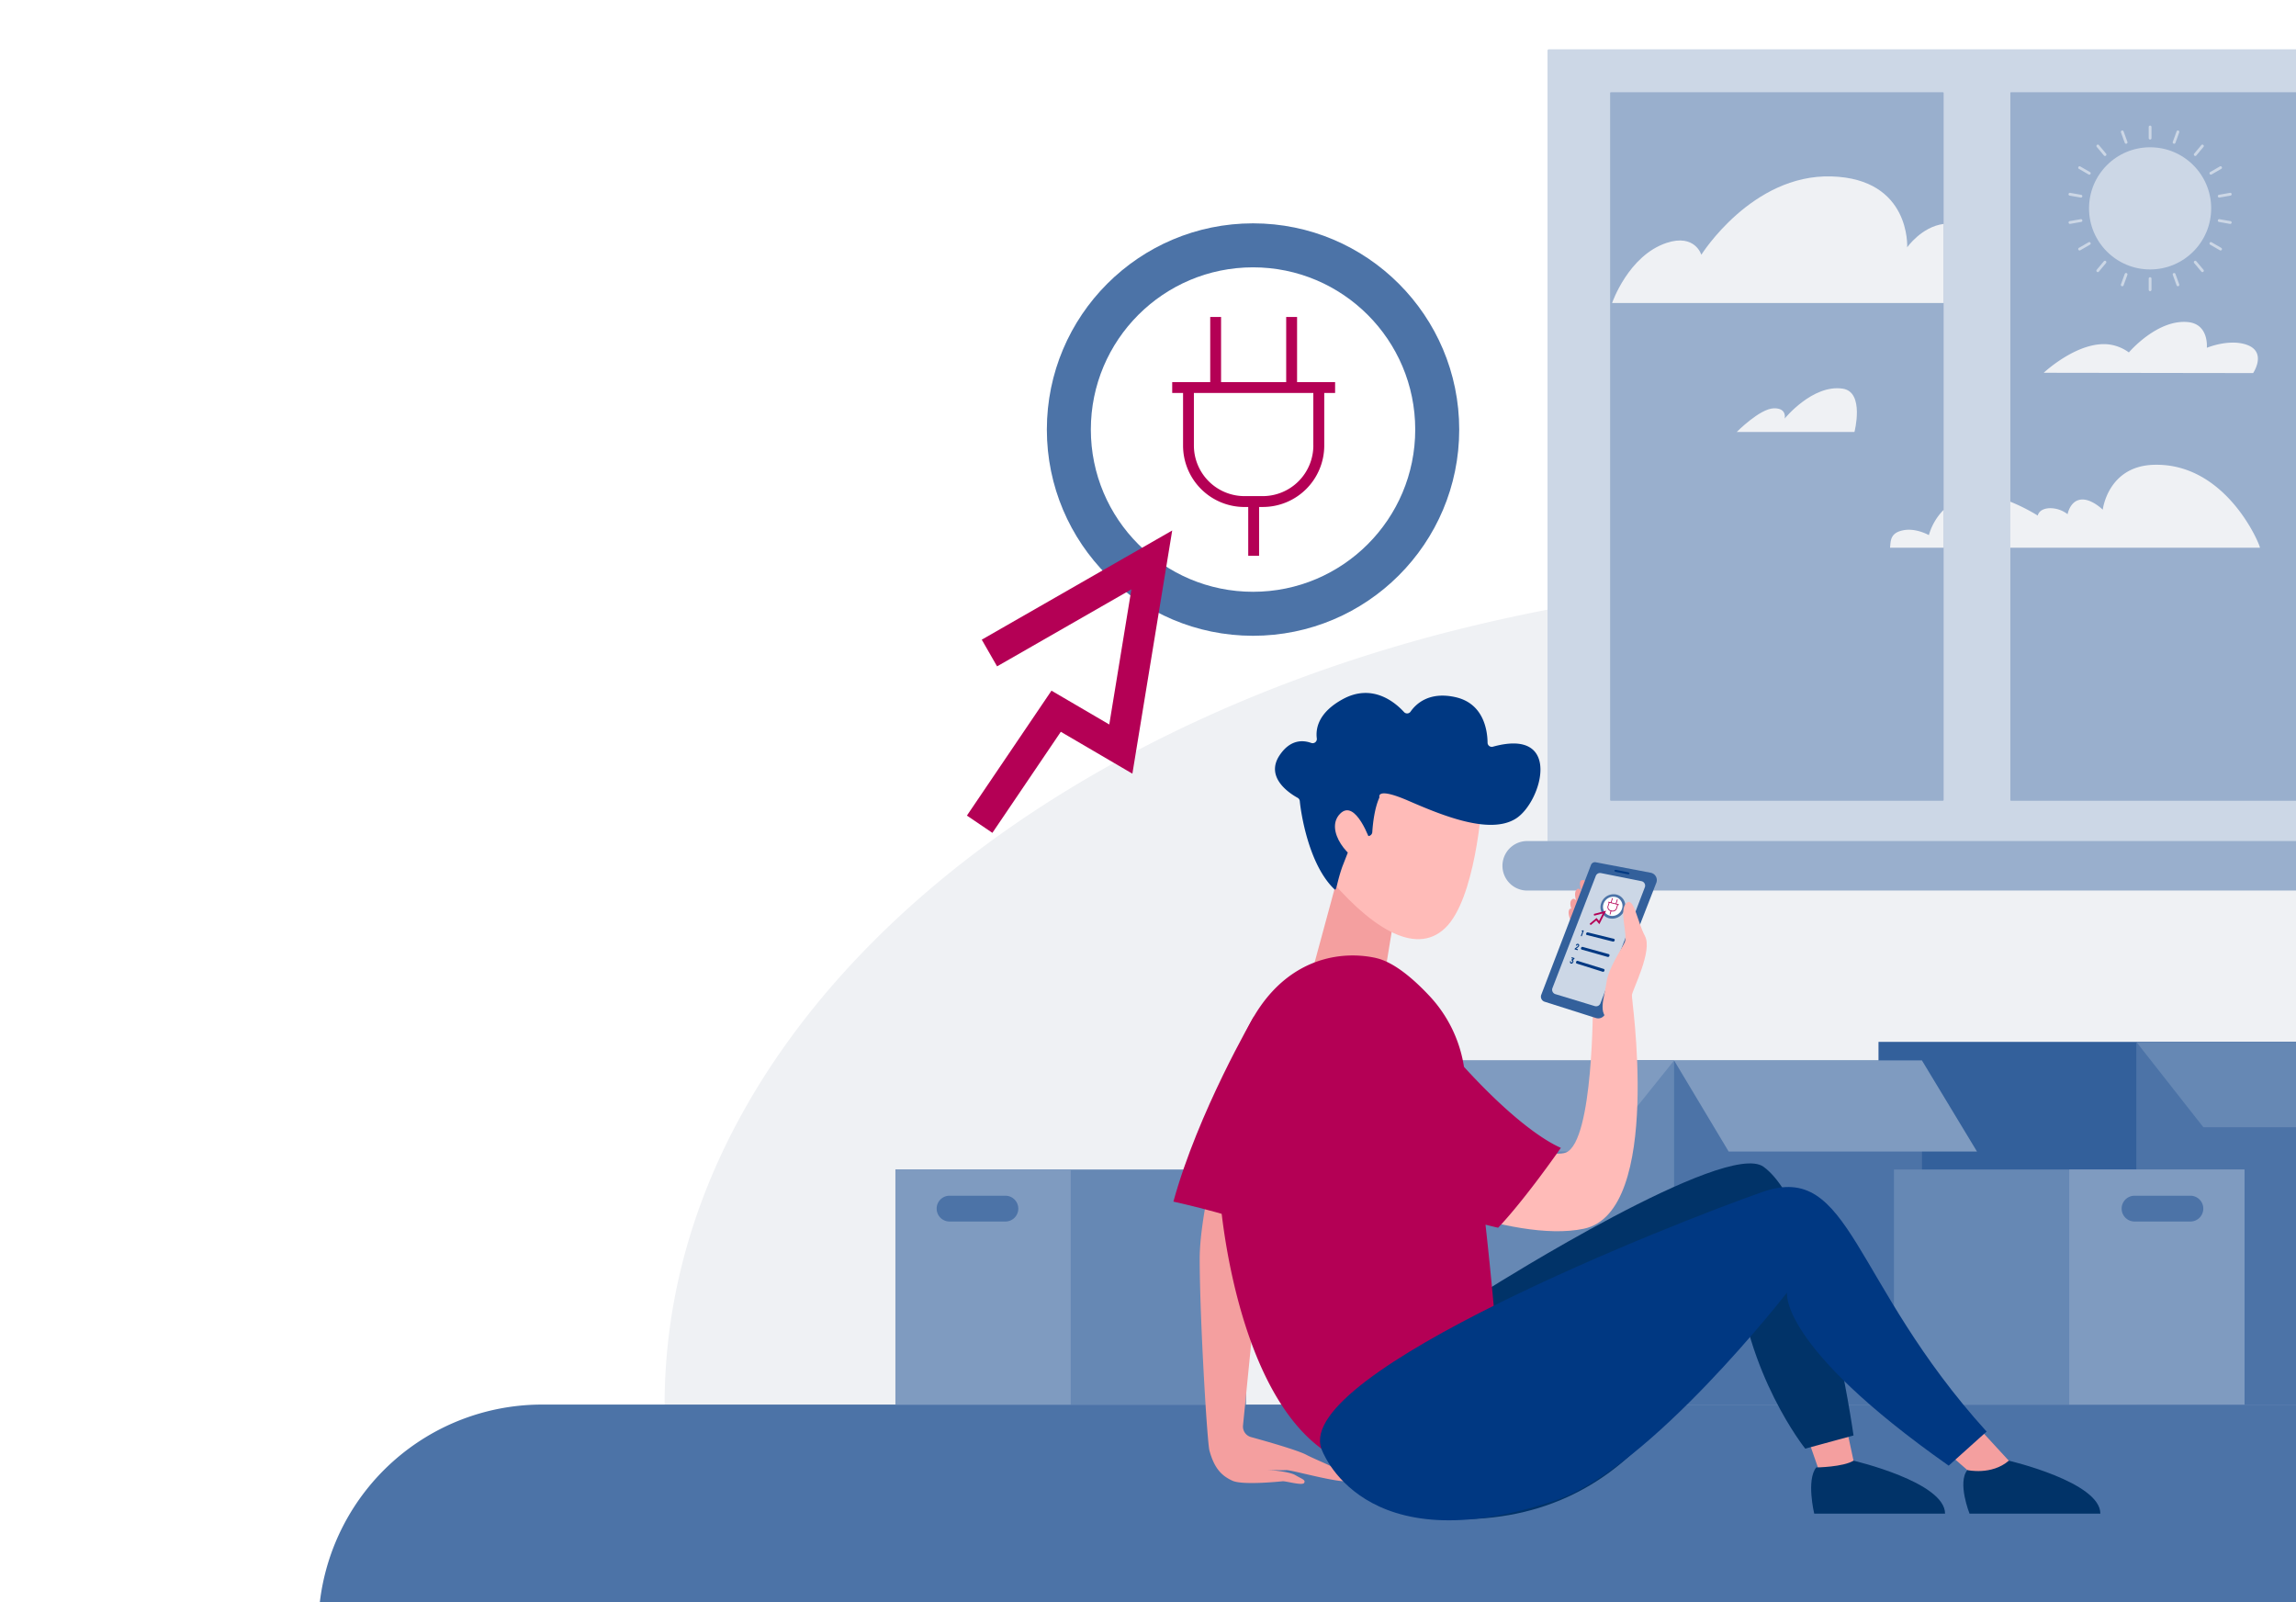 <svg xmlns="http://www.w3.org/2000/svg" xmlns:xlink="http://www.w3.org/1999/xlink" width="903" height="630" viewBox="0 0 903 630">
  <rect x="0" y="0" width="903" height="630" fill="#808080" stroke="none"/>
  <defs>
    <clipPath id="clip-path">
      <rect id="Rechteck_1452" data-name="Rechteck 1452" width="903" height="630" transform="translate(1597 5479)" fill="#fff"/>
    </clipPath>
  </defs>
  <g id="Gruppe_maskieren_5" data-name="Gruppe maskieren 5" transform="translate(-1597 -5479)" clip-path="url(#clip-path)">
    <g id="_241105_NEW_Klickenergie_Illus_Strom_Fragen_und_Antworten" data-name="241105_NEW_Klickenergie_Illus_Strom_Fragen und Antworten" transform="translate(1597 5479)">
      <rect id="Hintergrund" width="903" height="630" fill="#fff"/>
      <path id="Pfad_4585" data-name="Pfad 4585" d="M903,227.4V552.3H261.39c0-129.01,110.6-240.47,270.86-292.91q15.21-4.98,31.02-9.25a675.635,675.635,0,0,1,165.2-22.66q5.385-.09,10.79-.09H903Z" fill="#eff1f4"/>
      <path id="Pfad_4586" data-name="Pfad 4586" d="M903,552.3V630H125.79a88.006,88.006,0,0,1,87.4-77.7Z" fill="#4c73a7"/>
      <g id="Gruppe_3656" data-name="Gruppe 3656">
        <g id="Gruppe_3653" data-name="Gruppe 3653">
          <rect id="Rechteck_1506" data-name="Rechteck 1506" width="164.2" height="142.62" transform="translate(738.8 409.68)" fill="#33609b"/>
          <rect id="Rechteck_1507" data-name="Rechteck 1507" width="62.81" height="142.62" transform="translate(840.19 409.68)" fill="#4c73a7"/>
          <path id="Pfad_4587" data-name="Pfad 4587" d="M903,409.68v33.55H866.55l-26.36-33.55Z" fill="#6688b4"/>
        </g>
        <g id="Gruppe_3654" data-name="Gruppe 3654">
          <rect id="Rechteck_1508" data-name="Rechteck 1508" width="114.95" height="135.32" transform="translate(640.95 416.99)" fill="#4c73a7"/>
          <rect id="Rechteck_1509" data-name="Rechteck 1509" width="103.31" height="135.32" transform="translate(555.1 416.99)" fill="#6688b4"/>
          <path id="Pfad_4588" data-name="Pfad 4588" d="M658.41,416.99l-28.74,35.82H527.64l27.46-35.82Z" fill="#7f9bc0"/>
          <path id="Pfad_4589" data-name="Pfad 4589" d="M658.41,416.99l21.46,35.82h97.67l-21.65-35.82Z" fill="#7f9bc0"/>
        </g>
        <g id="Gruppe_3655" data-name="Gruppe 3655">
          <rect id="Rechteck_1510" data-name="Rechteck 1510" width="137.89" height="92.43" transform="translate(744.88 459.87)" fill="#6688b4"/>
          <rect id="Rechteck_1511" data-name="Rechteck 1511" width="68.94" height="92.43" transform="translate(813.82 459.87)" fill="#7f9bc0"/>
          <path id="Pfad_4590" data-name="Pfad 4590" d="M861.47,480.32H839.5a5.07,5.07,0,0,1-5.07-5.07h0a5.07,5.07,0,0,1,5.07-5.07h21.97a5.07,5.07,0,0,1,5.07,5.07h0A5.07,5.07,0,0,1,861.47,480.32Z" fill="#4c73a7"/>
        </g>
      </g>
      <g id="Gruppe_3657" data-name="Gruppe 3657">
        <rect id="Rechteck_1512" data-name="Rechteck 1512" width="137.89" height="92.43" transform="translate(490.05 552.3) rotate(180)" fill="#6688b4"/>
        <rect id="Rechteck_1513" data-name="Rechteck 1513" width="68.94" height="92.43" transform="translate(421.11 552.3) rotate(180)" fill="#7f9bc0"/>
        <path id="Pfad_4591" data-name="Pfad 4591" d="M373.45,480.32h21.97a5.07,5.07,0,0,0,5.07-5.07h0a5.07,5.07,0,0,0-5.07-5.07H373.45a5.07,5.07,0,0,0-5.07,5.07h0A5.07,5.07,0,0,0,373.45,480.32Z" fill="#4c73a7"/>
      </g>
      <g id="Gruppe_3663" data-name="Gruppe 3663">
        <g id="Gruppe_3662" data-name="Gruppe 3662">
          <path id="Pfad_4592" data-name="Pfad 4592" d="M903,19.38V331.76H609.15a.527.527,0,0,1-.53-.53V19.91a.534.534,0,0,1,.53-.53Z" fill="#ccd7e6"/>
          <g id="Gruppe_3658" data-name="Gruppe 3658">
            <rect id="Rechteck_1514" data-name="Rechteck 1514" width="131.17" height="278.62" rx="0.3" transform="translate(764.42 314.88) rotate(180)" fill="#99afcd"/>
            <path id="Pfad_4593" data-name="Pfad 4593" d="M903,36.26V314.88H790.95a.293.293,0,0,1-.29-.3V36.56a.3.3,0,0,1,.29-.3H903Z" fill="#99afcd"/>
          </g>
          <g id="Gruppe_3659" data-name="Gruppe 3659">
            <circle id="Ellipse_287" data-name="Ellipse 287" cx="24.02" cy="24.02" r="24.02" transform="translate(821.6 57.91)" fill="#ccd7e6"/>
            <path id="Pfad_4594" data-name="Pfad 4594" d="M845.62,54.87a.555.555,0,0,1-.55-.55V49.93a.55.55,0,1,1,1.1,0v4.39A.555.555,0,0,1,845.62,54.87Z" fill="#ccd7e6"/>
            <path id="Pfad_4595" data-name="Pfad 4595" d="M836.17,56.53a.561.561,0,0,1-.52-.36l-1.5-4.13a.554.554,0,0,1,1.04-.38l1.5,4.13a.556.556,0,0,1-.33.71A.628.628,0,0,1,836.17,56.53Z" fill="#ccd7e6"/>
            <path id="Pfad_4596" data-name="Pfad 4596" d="M827.87,61.33a.545.545,0,0,1-.42-.2l-2.82-3.37a.554.554,0,0,1,.85-.71l2.82,3.37a.546.546,0,0,1-.07.78.525.525,0,0,1-.35.13Z" fill="#ccd7e6"/>
            <path id="Pfad_4597" data-name="Pfad 4597" d="M821.7,68.68a.519.519,0,0,1-.27-.07l-3.8-2.2a.549.549,0,1,1,.55-.95l3.8,2.2a.553.553,0,0,1-.28,1.03Z" fill="#ccd7e6"/>
            <path id="Pfad_4598" data-name="Pfad 4598" d="M818.42,77.69h-.1l-4.33-.76a.553.553,0,1,1,.19-1.09l4.33.76a.554.554,0,0,1-.09,1.1Z" fill="#ccd7e6"/>
            <path id="Pfad_4599" data-name="Pfad 4599" d="M814.1,88.04a.554.554,0,0,1-.09-1.1l4.33-.76a.553.553,0,1,1,.19,1.09l-4.33.76h-.1Z" fill="#ccd7e6"/>
            <path id="Pfad_4600" data-name="Pfad 4600" d="M817.9,98.49a.553.553,0,0,1-.28-1.03l3.8-2.2a.549.549,0,1,1,.55.95l-3.8,2.2a.544.544,0,0,1-.27.07Z" fill="#ccd7e6"/>
            <path id="Pfad_4601" data-name="Pfad 4601" d="M825.04,107a.526.526,0,0,1-.35-.13.564.564,0,0,1-.07-.78l2.82-3.37a.554.554,0,0,1,.85.71l-2.82,3.37a.561.561,0,0,1-.42.2Z" fill="#ccd7e6"/>
            <path id="Pfad_4602" data-name="Pfad 4602" d="M834.67,112.56a.628.628,0,0,1-.19-.03.552.552,0,0,1-.33-.71l1.5-4.13a.554.554,0,0,1,1.04.38l-1.5,4.13A.551.551,0,0,1,834.67,112.56Z" fill="#ccd7e6"/>
            <path id="Pfad_4603" data-name="Pfad 4603" d="M845.62,114.49a.555.555,0,0,1-.55-.55v-4.39a.55.55,0,1,1,1.1,0v4.39A.555.555,0,0,1,845.62,114.49Z" fill="#ccd7e6"/>
            <path id="Pfad_4604" data-name="Pfad 4604" d="M856.56,112.56a.561.561,0,0,1-.52-.36l-1.5-4.13a.554.554,0,0,1,1.04-.38l1.5,4.13a.556.556,0,0,1-.33.71A.628.628,0,0,1,856.56,112.56Z" fill="#ccd7e6"/>
            <path id="Pfad_4605" data-name="Pfad 4605" d="M866.19,107a.545.545,0,0,1-.42-.2l-2.82-3.37a.554.554,0,0,1,.85-.71l2.82,3.37a.546.546,0,0,1-.07.78.526.526,0,0,1-.35.13Z" fill="#ccd7e6"/>
            <path id="Pfad_4606" data-name="Pfad 4606" d="M873.33,98.49a.519.519,0,0,1-.27-.07l-3.8-2.2a.549.549,0,1,1,.55-.95l3.8,2.2a.553.553,0,0,1-.28,1.03Z" fill="#ccd7e6"/>
            <path id="Pfad_4607" data-name="Pfad 4607" d="M877.14,88.04h-.1l-4.33-.76a.553.553,0,1,1,.19-1.09l4.33.76a.554.554,0,0,1-.09,1.1Z" fill="#ccd7e6"/>
            <path id="Pfad_4608" data-name="Pfad 4608" d="M872.81,77.69a.554.554,0,0,1-.09-1.1l4.33-.76a.553.553,0,1,1,.19,1.09l-4.33.76h-.1Z" fill="#ccd7e6"/>
            <path id="Pfad_4609" data-name="Pfad 4609" d="M869.53,68.68a.553.553,0,0,1-.28-1.03l3.8-2.2a.549.549,0,1,1,.55.95l-3.8,2.2a.544.544,0,0,1-.27.07Z" fill="#ccd7e6"/>
            <path id="Pfad_4610" data-name="Pfad 4610" d="M863.37,61.33a.525.525,0,0,1-.35-.13.564.564,0,0,1-.07-.78l2.82-3.37a.554.554,0,0,1,.85.71l-2.82,3.37a.561.561,0,0,1-.42.2Z" fill="#ccd7e6"/>
            <path id="Pfad_4611" data-name="Pfad 4611" d="M855.06,56.53a.628.628,0,0,1-.19-.03.552.552,0,0,1-.33-.71l1.5-4.13a.554.554,0,0,1,1.04.38l-1.5,4.13A.551.551,0,0,1,855.06,56.53Z" fill="#ccd7e6"/>
          </g>
          <g id="Gruppe_3661" data-name="Gruppe 3661">
            <g id="Gruppe_3660" data-name="Gruppe 3660">
              <path id="Pfad_4612" data-name="Pfad 4612" d="M764.42,200.48a23.125,23.125,0,0,0-5.81,9.94s-4.95-2.83-9.85-1.95c-5.43.97-5.13,4.17-5.42,6.9h21.08V200.48Z" fill="#eff1f4" fill-rule="evenodd"/>
              <path id="Pfad_4613" data-name="Pfad 4613" d="M790.65,215.37H888.8c.4-.29-12.85-33.5-41.8-32.6-18.02.56-20,17.65-20,17.65s-4.74-4.7-8.96-3.92c-4.01.74-4.87,5.69-4.87,5.69a11.238,11.238,0,0,0-7.14-2.36c-4.21.22-4.59,2.85-4.59,2.9a74.129,74.129,0,0,0-10.8-5.46v18.1Z" fill="#eff1f4" fill-rule="evenodd"/>
            </g>
            <path id="Pfad_4614" data-name="Pfad 4614" d="M803.78,146.58s13.69-12.87,26.04-11.09a16.991,16.991,0,0,1,7.45,3.09s11.17-13.19,23.33-11.92c8.24.86,7.33,10.1,7.33,10.1s8.53-3.57,15.46-1.27c8.44,2.8,2.75,11.21,2.75,11.21l-82.36-.12Z" fill="#eff1f4" fill-rule="evenodd"/>
            <path id="Pfad_4615" data-name="Pfad 4615" d="M764.42,119.15H634.02s6.39-18.67,21.46-23.65c11.17-3.69,13.64,4.68,13.64,4.68s19.87-31.73,51.18-30.81c31.29.92,29.78,27.89,29.78,27.89s5.61-8.07,14.34-9.21v31.11Z" fill="#eff1f4" fill-rule="evenodd"/>
            <path id="Pfad_4616" data-name="Pfad 4616" d="M683.04,169.86s9.1-9.22,14.66-9.31c5.22-.09,4.2,4.03,4.2,4.03s11.03-13.57,22.86-11.75c8.66,1.33,4.58,17.04,4.58,17.04h-46.3Z" fill="#eff1f4" fill-rule="evenodd"/>
          </g>
        </g>
        <path id="Pfad_4617" data-name="Pfad 4617" d="M903,330.71v19.47H600.64a9.735,9.735,0,1,1,0-19.47H903Z" fill="#99afcd"/>
      </g>
      <g id="Gruppe_3669" data-name="Gruppe 3669">
        <g id="Gruppe_3668" data-name="Gruppe 3668">
          <path id="Pfad_4618" data-name="Pfad 4618" d="M632.15,367.71c.13-1.01,9.42-21.21,7.76-23.5s-3.34-4.35-5.95,2.46-5.72,25.33-4.71,25.45,2.43-.79,2.91-4.41Z" fill="#7b7b7b"/>
          <path id="Pfad_4619" data-name="Pfad 4619" d="M710.34,563.72l4.88,14,14.02-2.15-4.54-21.15Z" fill="#f49f9f"/>
          <path id="Pfad_4620" data-name="Pfad 4620" d="M571.38,584.7c8.76-47.84,15.15-78.57,15.15-78.57s92.28-58.07,107.06-47.33c22.89,16.63,35.39,105.65,35.39,105.65l-19,5.18s-23.54-29.32-26.86-71.33c-9.35,30.63-33.57,96.95-105.51,99.05-3.57.1-14.93-3.99-17.26-6.71s10.39-2.43,11.03-5.95Z" fill="#013368"/>
          <path id="Pfad_4621" data-name="Pfad 4621" d="M526.32,344.19l-9.96,36.72a4.139,4.139,0,0,0,1.38,4.37c4.66,3.53,16.85,10.55,33.57,3.73,1.91-.78-7.18-1.75-7.02-3.99l5.19-31.65-23.16-9.18Z" fill="#f49f9f"/>
          <g id="Gruppe_3664" data-name="Gruppe 3664">
            <path id="Pfad_4622" data-name="Pfad 4622" d="M582.73,316.43s-2.44,37.16-14.38,48.52-30.14-.74-47.62-22.06l13.14-44.45,48.86,17.99Z" fill="#ffbbb8"/>
            <path id="Pfad_4623" data-name="Pfad 4623" d="M537.67,328.71a1.665,1.665,0,0,0,2.04-1.51c.2-3.12.83-9.31,2.82-13.67,0,0-1.6-4.27,11.25,1.29s32.14,13.71,42.51,6.99c10.11-6.54,18.42-35.84-9.13-28.2a1.652,1.652,0,0,1-2.11-1.56c-.05-4.69-1.43-15.39-12.6-17.91-10.45-2.36-15.62,2.71-17.68,5.68a1.648,1.648,0,0,1-2.57.18c-3.39-3.72-12.38-11.48-24.11-5.07-9.66,5.28-10.69,11.59-10.2,15.43a1.65,1.65,0,0,1-2.21,1.77c-3.19-1.15-8.2-1.47-12.43,4.87-5.85,8.76,4.11,15.07,7.08,16.7a1.686,1.686,0,0,1,.87,1.3c.39,4.26,3.41,24.98,13.63,34.68.88.84.8-2.38,3.1-8.9l2.82-7.21c.27-.82,2.88-5.8,3.72-5.6l3.2.74Z" fill="#003882"/>
            <path id="Pfad_4624" data-name="Pfad 4624" d="M539.08,331.13s-5.91-17.48-12.07-11.12,3.32,18.41,11.16,20.19l.92-9.07Z" fill="#ffbbb8"/>
          </g>
          <path id="Pfad_4625" data-name="Pfad 4625" d="M566.64,441.89s41.65,14.49,49.27,11.29c10.85-4.55,10.57-59.13,10.57-59.13l15.08-3.72s12.61,86.15-18.56,92.81c-28.77,6.14-79.64-18.02-79.64-18.02l23.28-23.24Z" fill="#ffbbb8"/>
          <path id="Pfad_4626" data-name="Pfad 4626" d="M499.15,457.29,488.87,560.51a4.28,4.28,0,0,0,3.12,4.56c6.1,1.68,18.4,5.18,21.83,7,4.62,2.46,17.92,7.34,17.22,9.83s-22.93-3.97-25.19-3.83-7.58-.1-7.58-.1,8.51.49,11.18,2.08,4.13,1.84,3.47,3.04-7.18-.76-8.51-.63-15.73,1.62-19.72-.22-7.07-4.59-9.03-11.88c-.91-3.4-3.82-52.34-3.83-75.38,0-15.96,6.98-42.68,6.98-42.68l20.34,4.99Z" fill="#f49f9f"/>
          <path id="Pfad_4627" data-name="Pfad 4627" d="M541.12,376.7c7.14,1.57,14.96,8.38,21.08,14.92a52.5,52.5,0,0,1,13.41,26.9c.06.33.11.66.17.99,15.4,16.88,28.97,27.81,38.1,31.85-16.02,22.75-24.69,31.4-24.69,31.4s-1.85-.4-4.95-1.2c3.01,27.15,4.64,48.17,4.64,48.17s-31.29,31.06-69.19,39.9c-34.51-25.41-39.79-98.11-39.79-98.11-2.7-86.22,37.12-100.13,61.23-94.83Z" fill="#b40055"/>
          <path id="Pfad_4628" data-name="Pfad 4628" d="M791.18,575.6,776.82,560l-12.68,9.66,12.06,10.55Z" fill="#f49f9f"/>
          <path id="Pfad_4629" data-name="Pfad 4629" d="M519.68,569.63s15.54,46.2,92.22,20.3c37.18-12.56,90.93-81.68,90.93-81.68s-3.55,20.84,63.57,68.07l14.92-13.4c-53.34-58.84-53.24-106.41-88.04-94.26s-184.23,70.99-173.6,100.95Z" fill="#003882"/>
          <path id="Pfad_4630" data-name="Pfad 4630" d="M625.15,349.18s-1.57-4.32-3.39-2.86c-.5.4-.45,1.56-.11,2.97a39.6,39.6,0,0,0,1.8,5.21s-1.59-6.5-3.32-4.75c-2.18,2.21,1.69,8.54,1.69,8.54s-1.71-5.91-3.43-4.7c-2.63,1.85,2.24,8.62,2.24,8.62s-2.24-5.78-3.21-4.83c-1.86,1.82,2.15,8.35,2.15,8.35l5.58-16.55Z" fill="#f49f9f"/>
          <g id="Gruppe_3665" data-name="Gruppe 3665">
            <path id="Pfad_4631" data-name="Pfad 4631" d="M651.41,347.16a2.96,2.96,0,0,0-.87-3.36,3,3,0,0,0-1.43-.64l-21.51-4.1a1.689,1.689,0,0,0-1.92,1.15l-19.51,50.94a2.092,2.092,0,0,0,1.33,2.75l20.23,6.42a2.961,2.961,0,0,0,3.61-1.76l20.06-51.39Z" fill="#33609b"/>
            <path id="Pfad_4632" data-name="Pfad 4632" d="M640.81,343.58c-.03.17-.32.25-.64.19l-4.72-.95c-.32-.06-.55-.25-.52-.42l.03-.16c.03-.17.32-.25.64-.19l4.72.95c.32.06.55.25.52.42Z" fill="#003882"/>
          </g>
          <path id="Pfad_4633" data-name="Pfad 4633" d="M629.64,343.31l15.93,3.18a1.8,1.8,0,0,1,1.33,2.41l-17.47,45.64a1.805,1.805,0,0,1-2.2,1.08l-15.51-4.71a1.808,1.808,0,0,1-1.16-2.37l17.05-44.11a1.8,1.8,0,0,1,2.03-1.12Z" fill="#ccd7e6"/>
          <g id="Gruppe_3666" data-name="Gruppe 3666">
            <path id="Pfad_4634" data-name="Pfad 4634" d="M622.87,365.89l-.32-.07s-.03-.01-.04,0l-.33.09a.14.14,0,0,0-.04.04l-.09.28s0,.03.01.04h.02l.28-.03a.01.01,0,0,1,.01.01h0l-.63,1.78v.03l.02.02.3.07h.03a.1.1,0,0,0,.01-.03l.78-2.18s.01-.02,0-.03-.01-.01-.01-.02Z" fill="#003882"/>
            <path id="Pfad_4635" data-name="Pfad 4635" d="M621.07,371.61a.533.533,0,0,0-.12-.3.563.563,0,0,0-.29-.17.737.737,0,0,0-.33-.01.551.551,0,0,0-.28.15.685.685,0,0,0-.2.29l-.05.15v.03l.02.02.31.08h.02s.02-.02.02-.03l.03-.08a.352.352,0,0,1,.13-.18.277.277,0,0,1,.2-.03.237.237,0,0,1,.14.12.374.374,0,0,1,0,.21,1.268,1.268,0,0,1-.41.43c-.08.05-.15.1-.23.16-.03.03-.11.09-.24.19s-.26.18-.38.26a.055.055,0,0,0-.03.05l-.11.3s-.01.02,0,.03a.035.035,0,0,0,.01.02l1.16.33h.03a.144.144,0,0,1,.02-.03l.11-.32s.01-.02,0-.03-.01-.01-.01-.02l-.7-.2a.01.01,0,0,1-.01-.01h.01l.05-.04c.18-.12.31-.21.41-.28a2.558,2.558,0,0,0,.26-.2,1.719,1.719,0,0,0,.27-.27.837.837,0,0,0,.16-.27.679.679,0,0,0,.04-.34Z" fill="#003882"/>
            <path id="Pfad_4636" data-name="Pfad 4636" d="M619.24,376.72l-1.07-.33h-.02a.022.022,0,0,0-.02.02l-.12.32v.03s.01.02.02.02l.6.19a.01.01,0,0,1,.01.01h-.01l-.57.34-.03.03v.03l.05.32s.01.03.02.03h.02s.07-.03.1-.04a.2.2,0,0,1,.07-.01.212.212,0,0,1,.14.22.973.973,0,0,1-.05.27,1.451,1.451,0,0,1-.12.22.224.224,0,0,1-.26.1.178.178,0,0,1-.11-.08.414.414,0,0,1-.03-.16c.01-.04.02-.1.04-.18,0-.02,0-.04-.02-.04l-.3-.1s-.04,0-.05.03a1.665,1.665,0,0,0-.06.29.676.676,0,0,0,.09.41.511.511,0,0,0,.3.24.55.55,0,0,0,.38-.01.71.71,0,0,0,.33-.27,1.383,1.383,0,0,0,.17-.32,1.046,1.046,0,0,0,.07-.37.442.442,0,0,0-.2-.44h0v-.03l.48-.29a.272.272,0,0,0,.04-.05l.13-.36s.01-.02,0-.03a.022.022,0,0,0-.02-.02Z" fill="#003882"/>
            <path id="Pfad_4637" data-name="Pfad 4637" d="M634.37,370.25l-10.29-2.59c-.23-.06-.33-.33-.23-.62a.551.551,0,0,1,.6-.41l10.29,2.53a.488.488,0,0,1,.28.66.588.588,0,0,1-.64.43Z" fill="#003882"/>
            <path id="Pfad_4638" data-name="Pfad 4638" d="M632.33,376.29l-10.28-2.91a.466.466,0,0,1-.23-.64.551.551,0,0,1,.6-.41l10.28,2.85a.5.5,0,0,1,.27.68.571.571,0,0,1-.65.42Z" fill="#003882"/>
            <path id="Pfad_4639" data-name="Pfad 4639" d="M630.37,382.12l-10.26-3.23a.493.493,0,0,1-.23-.66.533.533,0,0,1,.6-.4L630.74,381a.524.524,0,0,1,.27.7.567.567,0,0,1-.65.42Z" fill="#003882"/>
          </g>
          <g id="Gruppe_3667" data-name="Gruppe 3667">
            <path id="Pfad_4640" data-name="Pfad 4640" d="M639,357.55a5.134,5.134,0,0,1-6.29,3.49,4.479,4.479,0,0,1-2.97-5.88,5.134,5.134,0,0,1,5.92-3.42,4.532,4.532,0,0,1,3.35,5.82Z" fill="#4c73a7"/>
            <path id="Pfad_4641" data-name="Pfad 4641" d="M637.94,357.28a4.035,4.035,0,0,1-4.91,2.74,3.532,3.532,0,0,1-2.37-4.62,4.061,4.061,0,0,1,4.68-2.7,3.594,3.594,0,0,1,2.6,4.58Z" fill="#fff"/>
            <path id="Strom" d="M635.73,355.35l.52-1.66-.28-.07-.53,1.66-1.66-.41.53-1.64-.28-.06-.52,1.63-.95-.23-.09.27.27.07-.43,1.32a1.557,1.557,0,0,0,1.05,2l.09.02-.4,1.28.28.08.4-1.28.1.03a1.752,1.752,0,0,0,2.1-1.18l.42-1.37.28.07.09-.28-.99-.25Zm-.09,1.76a1.428,1.428,0,0,1-1.72.96l-.47-.13a1.274,1.274,0,0,1-.87-1.64l.43-1.33,3.05.77-.42,1.37Z" fill="#b40055"/>
            <path id="Pfad_4642" data-name="Pfad 4642" d="M627.29,359.98l3.08-.8-1.49,2.94-.97-1.16-2.71,2.26.39.57,2.21-1.84,1.21,1.46,2.67-5.31-4.84,1.28.12.69Z" fill="#b40055"/>
          </g>
          <path id="Pfad_4643" data-name="Pfad 4643" d="M641.8,391.37c.28-2.37,8.25-17.5,5.15-23.3s-4.35-15.74-7.35-12.95.73,12.53-.62,15.43-6.52,10.27-7.2,16.01-4.51,13.92,3.57,15.06,6.45-10.26,6.45-10.26Z" fill="#ffbbb8"/>
          <path id="Pfad_4644" data-name="Pfad 4644" d="M714.32,577.02s10.53-.13,14.66-2.66c0,0,36,8.38,36,20.83H713.52s-3.19-13.25.8-18.17Z" fill="#013368"/>
          <path id="Pfad_4645" data-name="Pfad 4645" d="M773.74,578.06s9.55,2.15,16.32-3.7c0,0,36,8.38,36,20.83H774.6S769.75,582.98,773.74,578.06Z" fill="#013368"/>
        </g>
        <path id="Pfad_4646" data-name="Pfad 4646" d="M493.19,399.61s-22.02,37.63-31.7,72.88c0,0,32.27,7.15,35.81,11.55S493.19,399.61,493.19,399.61Z" fill="#b40055"/>
      </g>
      <g id="Gruppe_3670" data-name="Gruppe 3670" transform="translate(-92 55)">
        <circle id="Ellipse_288" data-name="Ellipse 288" cx="81.09" cy="81.09" r="81.09" transform="translate(503.72 32.82)" fill="#4c73a7"/>
        <circle id="Ellipse_289" data-name="Ellipse 289" cx="63.79" cy="63.79" r="63.79" transform="translate(521.02 50.12)" fill="#fff"/>
        <path id="Strom-2" data-name="Strom" d="M602.13,95.25V69.63h-4.28V95.25H572.24V69.63h-4.27V95.25H553.02v4.27h4.27V120.2a24.158,24.158,0,0,0,24.16,24.16h1.47v19.2h4.27V144.35h1.47a24.164,24.164,0,0,0,24.16-24.16V99.51h4.27V95.25H602.13Zm-13.48,44.83h-7.22a19.918,19.918,0,0,1-19.88-19.88V99.51h46.97V120.2h.01A19.918,19.918,0,0,1,588.65,140.08Z" fill="#b40055"/>
        <path id="Pfad_4647" data-name="Pfad 4647" d="M489.39,204.02l47.58-27.28-8.7,53.14-22.73-13.3L472.28,265.7l10.02,6.79,26.91-39.74,28.15,16.47,15.66-95.62-74.9,42.93,6.02,10.49Z" fill="#b40055"/>
      </g>
    </g>
  </g>
</svg>
